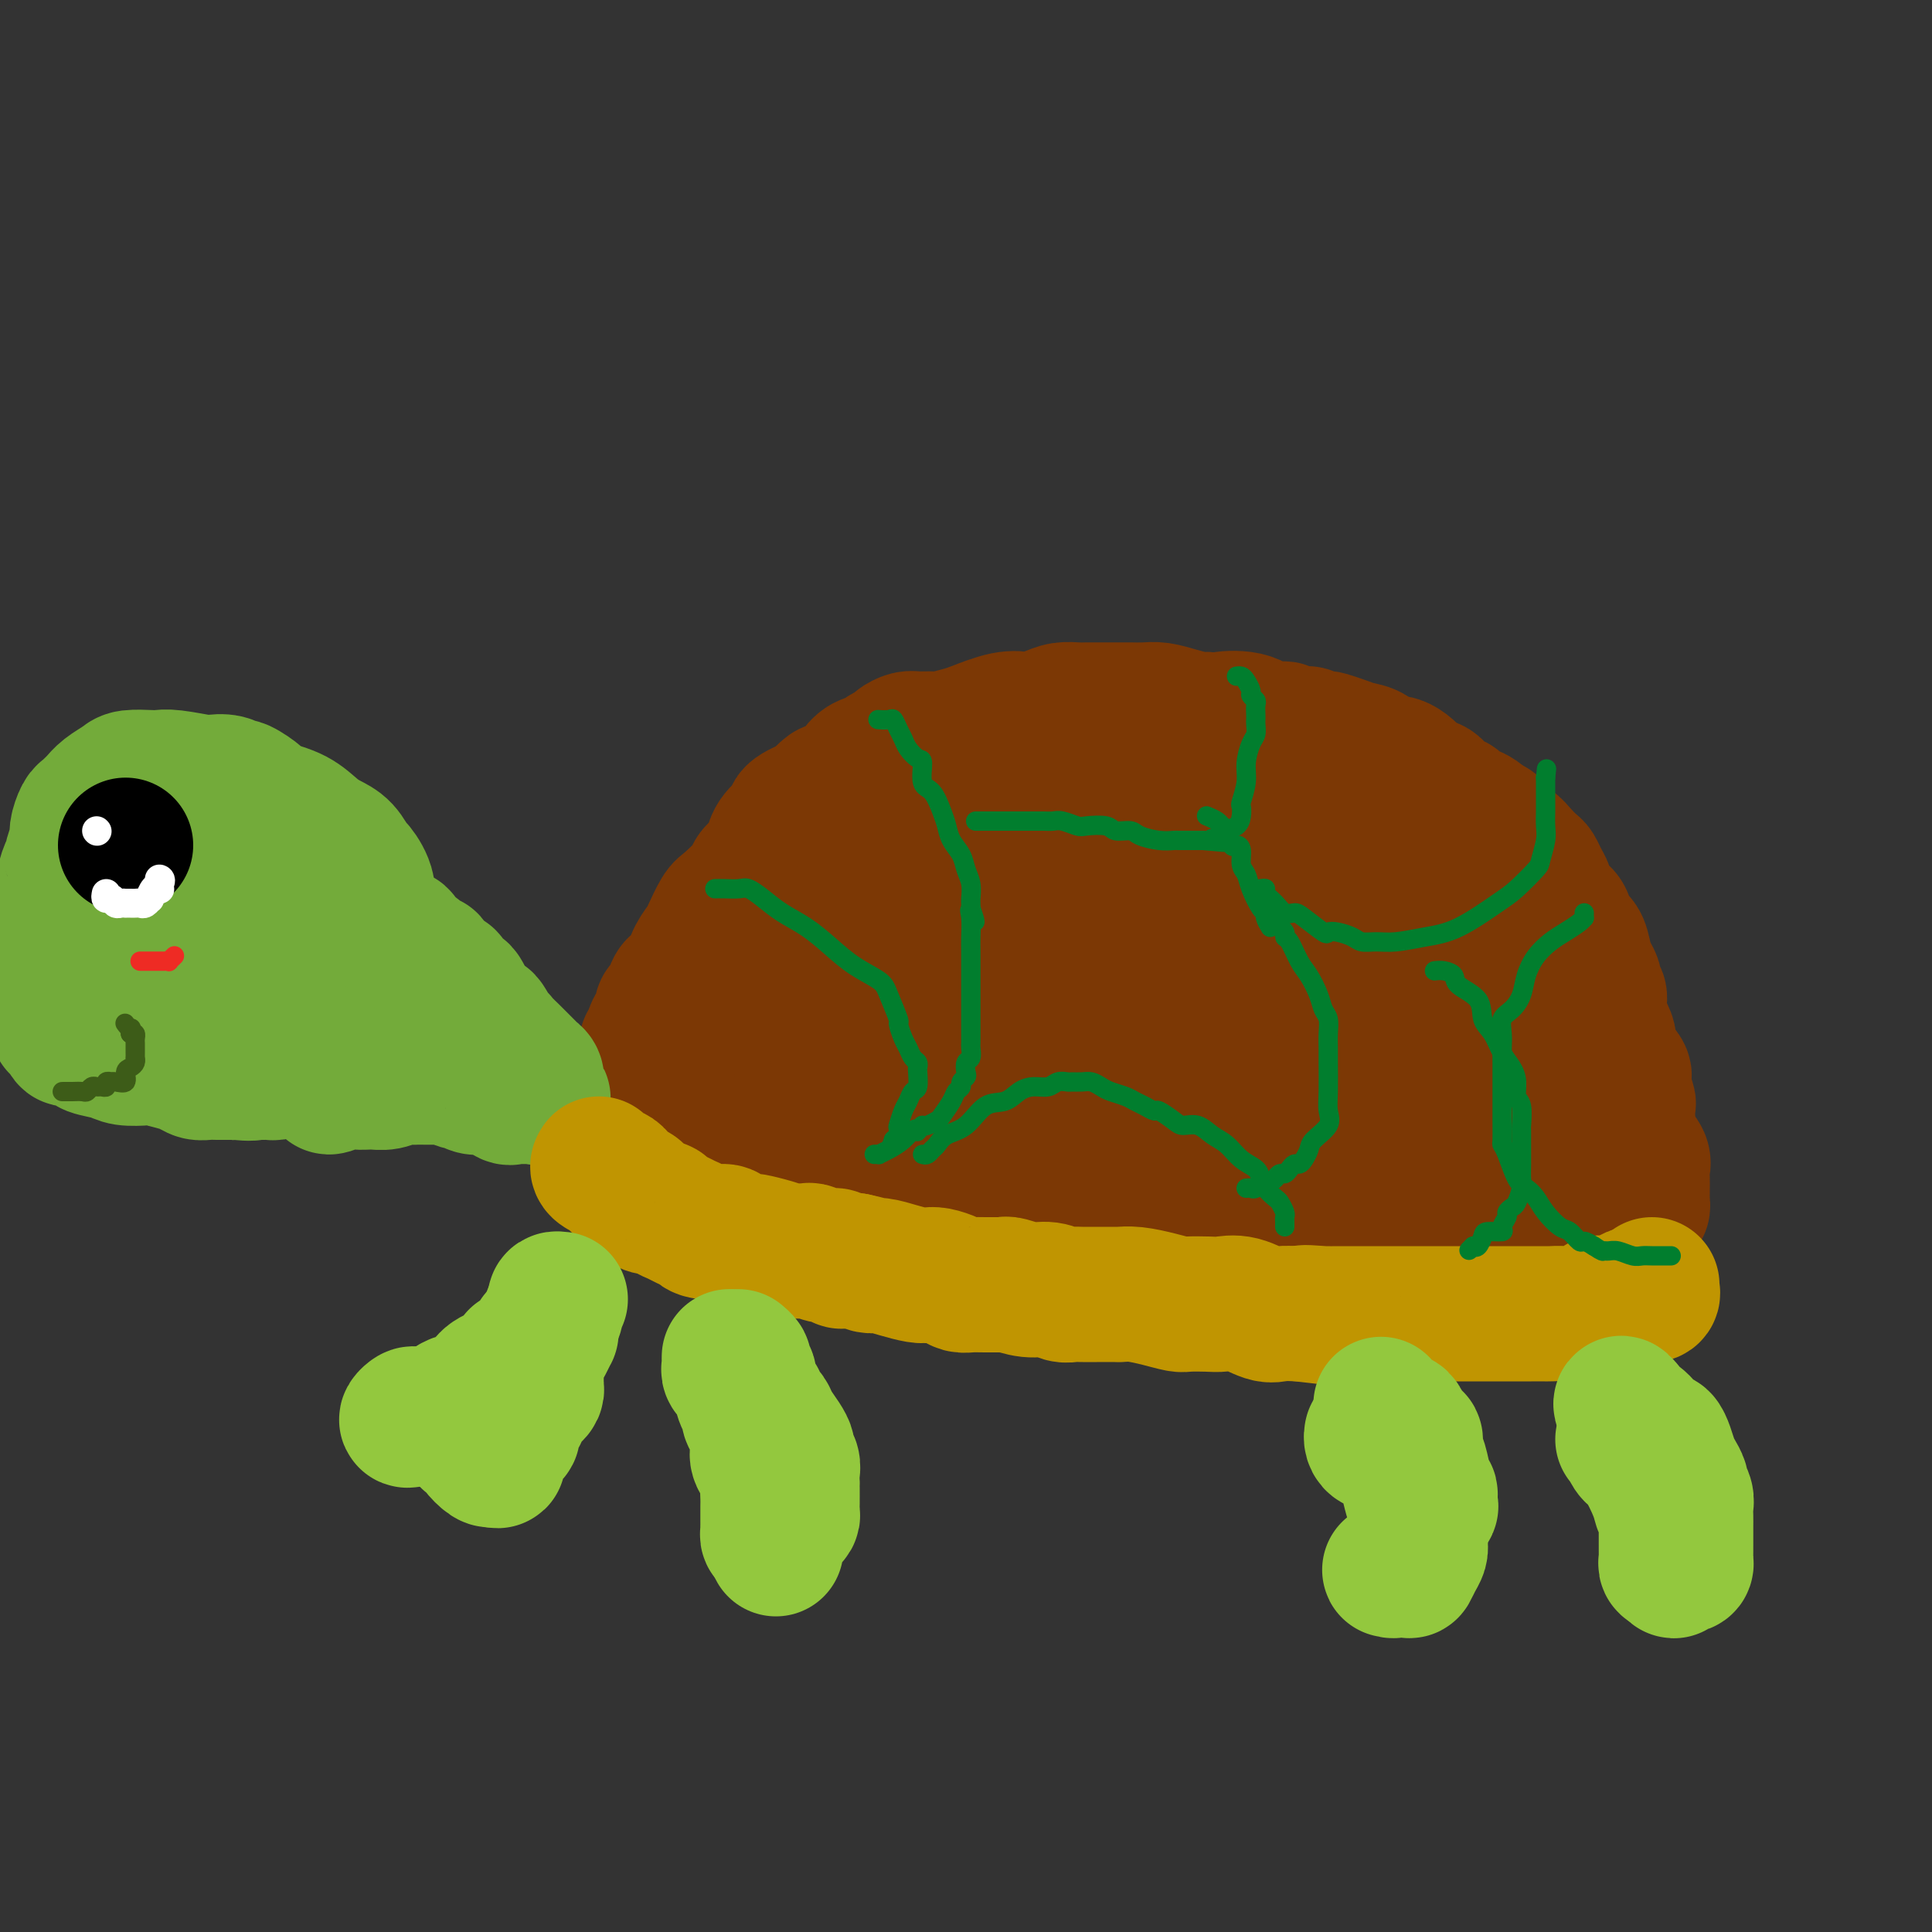 <svg viewBox='0 0 400 400' version='1.1' xmlns='http://www.w3.org/2000/svg' xmlns:xlink='http://www.w3.org/1999/xlink'><rect x="0" y="0" width="400" height="400" fill="#333333" stroke="none"/><g fill='none' stroke='#7C3805' stroke-width='28' stroke-linecap='round' stroke-linejoin='round'><path d='M134,217c-0.119,-0.325 -0.238,-0.649 0,-1c0.238,-0.351 0.834,-0.728 1,-1c0.166,-0.272 -0.096,-0.439 0,-1c0.096,-0.561 0.551,-1.515 1,-2c0.449,-0.485 0.893,-0.501 1,-1c0.107,-0.499 -0.122,-1.481 0,-2c0.122,-0.519 0.596,-0.575 1,-1c0.404,-0.425 0.737,-1.219 1,-2c0.263,-0.781 0.456,-1.551 1,-2c0.544,-0.449 1.440,-0.579 2,-1c0.560,-0.421 0.783,-1.132 1,-2c0.217,-0.868 0.426,-1.893 1,-3c0.574,-1.107 1.513,-2.296 2,-3c0.487,-0.704 0.521,-0.923 1,-2c0.479,-1.077 1.402,-3.013 2,-4c0.598,-0.987 0.872,-1.027 2,-2c1.128,-0.973 3.110,-2.879 4,-4c0.890,-1.121 0.686,-1.456 1,-2c0.314,-0.544 1.145,-1.298 2,-2c0.855,-0.702 1.734,-1.354 2,-2c0.266,-0.646 -0.083,-1.286 0,-2c0.083,-0.714 0.596,-1.501 1,-2c0.404,-0.499 0.699,-0.711 1,-1c0.301,-0.289 0.608,-0.655 1,-1c0.392,-0.345 0.867,-0.670 1,-1c0.133,-0.330 -0.078,-0.666 0,-1c0.078,-0.334 0.444,-0.667 1,-1c0.556,-0.333 1.302,-0.667 2,-1c0.698,-0.333 1.349,-0.667 2,-1'/><path d='M169,166c3.619,-3.914 2.665,-2.201 3,-2c0.335,0.201 1.958,-1.112 3,-2c1.042,-0.888 1.501,-1.351 2,-2c0.499,-0.649 1.036,-1.483 2,-2c0.964,-0.517 2.356,-0.717 3,-1c0.644,-0.283 0.542,-0.650 1,-1c0.458,-0.350 1.478,-0.682 2,-1c0.522,-0.318 0.546,-0.620 1,-1c0.454,-0.380 1.336,-0.837 2,-1c0.664,-0.163 1.109,-0.031 2,0c0.891,0.031 2.230,-0.038 3,0c0.770,0.038 0.973,0.182 2,0c1.027,-0.182 2.879,-0.689 4,-1c1.121,-0.311 1.511,-0.426 3,-1c1.489,-0.574 4.078,-1.608 6,-2c1.922,-0.392 3.176,-0.144 4,0c0.824,0.144 1.218,0.182 2,0c0.782,-0.182 1.951,-0.585 3,-1c1.049,-0.415 1.976,-0.843 3,-1c1.024,-0.157 2.143,-0.042 3,0c0.857,0.042 1.452,0.011 2,0c0.548,-0.011 1.048,-0.003 2,0c0.952,0.003 2.355,0.001 3,0c0.645,-0.001 0.531,-0.001 1,0c0.469,0.001 1.521,0.003 2,0c0.479,-0.003 0.387,-0.011 1,0c0.613,0.011 1.932,0.042 3,0c1.068,-0.042 1.884,-0.155 3,0c1.116,0.155 2.531,0.580 4,1c1.469,0.420 2.991,0.834 4,1c1.009,0.166 1.504,0.083 2,0'/><path d='M250,149c5.074,0.342 2.760,0.197 3,0c0.240,-0.197 3.035,-0.446 5,0c1.965,0.446 3.100,1.587 4,2c0.900,0.413 1.564,0.096 2,0c0.436,-0.096 0.644,0.027 1,0c0.356,-0.027 0.859,-0.204 1,0c0.141,0.204 -0.080,0.791 0,1c0.080,0.209 0.459,0.042 1,0c0.541,-0.042 1.242,0.040 2,0c0.758,-0.040 1.571,-0.204 2,0c0.429,0.204 0.474,0.776 1,1c0.526,0.224 1.534,0.100 2,0c0.466,-0.100 0.389,-0.177 1,0c0.611,0.177 1.909,0.608 3,1c1.091,0.392 1.976,0.746 3,1c1.024,0.254 2.185,0.407 3,1c0.815,0.593 1.282,1.625 2,2c0.718,0.375 1.688,0.093 2,0c0.312,-0.093 -0.035,0.003 0,0c0.035,-0.003 0.451,-0.104 1,0c0.549,0.104 1.230,0.413 2,1c0.770,0.587 1.629,1.453 2,2c0.371,0.547 0.256,0.777 1,1c0.744,0.223 2.349,0.441 3,1c0.651,0.559 0.349,1.459 1,2c0.651,0.541 2.254,0.722 3,1c0.746,0.278 0.634,0.652 1,1c0.366,0.348 1.212,0.671 2,1c0.788,0.329 1.520,0.666 2,1c0.480,0.334 0.709,0.667 1,1c0.291,0.333 0.646,0.667 1,1'/><path d='M308,171c3.891,2.267 1.619,0.434 1,0c-0.619,-0.434 0.414,0.530 1,1c0.586,0.470 0.724,0.444 1,1c0.276,0.556 0.690,1.692 1,2c0.310,0.308 0.517,-0.213 1,0c0.483,0.213 1.244,1.161 2,2c0.756,0.839 1.507,1.571 2,2c0.493,0.429 0.726,0.556 1,1c0.274,0.444 0.588,1.206 1,2c0.412,0.794 0.921,1.620 1,2c0.079,0.380 -0.273,0.313 0,1c0.273,0.687 1.172,2.126 2,3c0.828,0.874 1.583,1.182 2,2c0.417,0.818 0.494,2.145 1,3c0.506,0.855 1.442,1.237 2,2c0.558,0.763 0.738,1.906 1,3c0.262,1.094 0.605,2.140 1,3c0.395,0.860 0.841,1.535 1,2c0.159,0.465 0.029,0.718 0,1c-0.029,0.282 0.043,0.591 0,1c-0.043,0.409 -0.199,0.918 0,1c0.199,0.082 0.754,-0.261 1,0c0.246,0.261 0.183,1.128 0,2c-0.183,0.872 -0.484,1.750 0,3c0.484,1.250 1.755,2.872 2,4c0.245,1.128 -0.537,1.763 0,3c0.537,1.237 2.393,3.074 3,4c0.607,0.926 -0.033,0.939 0,2c0.033,1.061 0.740,3.170 1,4c0.260,0.830 0.074,0.380 0,1c-0.074,0.620 -0.037,2.310 0,4'/><path d='M337,233c1.519,6.252 0.316,2.882 0,2c-0.316,-0.882 0.255,0.723 1,2c0.745,1.277 1.664,2.226 2,3c0.336,0.774 0.090,1.373 0,2c-0.090,0.627 -0.024,1.281 0,2c0.024,0.719 0.007,1.502 0,2c-0.007,0.498 -0.005,0.710 0,1c0.005,0.290 0.013,0.659 0,1c-0.013,0.341 -0.046,0.656 0,1c0.046,0.344 0.171,0.718 0,1c-0.171,0.282 -0.638,0.472 -1,1c-0.362,0.528 -0.618,1.395 -1,2c-0.382,0.605 -0.889,0.946 -1,1c-0.111,0.054 0.173,-0.181 0,0c-0.173,0.181 -0.803,0.779 -1,1c-0.197,0.221 0.039,0.067 0,0c-0.039,-0.067 -0.352,-0.046 -1,0c-0.648,0.046 -1.629,0.117 -2,0c-0.371,-0.117 -0.130,-0.424 -1,0c-0.870,0.424 -2.852,1.578 -4,2c-1.148,0.422 -1.464,0.113 -2,0c-0.536,-0.113 -1.294,-0.030 -2,0c-0.706,0.030 -1.360,0.008 -2,0c-0.640,-0.008 -1.264,-0.002 -2,0c-0.736,0.002 -1.583,0.001 -2,0c-0.417,-0.001 -0.405,-0.000 -1,0c-0.595,0.000 -1.798,0.000 -3,0'/><path d='M314,257c-4.111,0.619 -2.388,0.166 -3,0c-0.612,-0.166 -3.557,-0.044 -5,0c-1.443,0.044 -1.382,0.009 -2,0c-0.618,-0.009 -1.914,0.008 -3,0c-1.086,-0.008 -1.960,-0.040 -3,0c-1.040,0.040 -2.244,0.151 -3,0c-0.756,-0.151 -1.062,-0.566 -2,-1c-0.938,-0.434 -2.506,-0.889 -4,-1c-1.494,-0.111 -2.913,0.120 -4,0c-1.087,-0.120 -1.842,-0.592 -3,-1c-1.158,-0.408 -2.717,-0.753 -4,-1c-1.283,-0.247 -2.288,-0.396 -4,-1c-1.712,-0.604 -4.130,-1.665 -6,-2c-1.870,-0.335 -3.193,0.054 -5,0c-1.807,-0.054 -4.100,-0.550 -6,-1c-1.900,-0.450 -3.407,-0.853 -5,-1c-1.593,-0.147 -3.272,-0.038 -5,0c-1.728,0.038 -3.505,0.006 -5,0c-1.495,-0.006 -2.708,0.013 -4,0c-1.292,-0.013 -2.665,-0.060 -4,0c-1.335,0.060 -2.634,0.226 -4,0c-1.366,-0.226 -2.798,-0.845 -4,-1c-1.202,-0.155 -2.172,0.155 -3,0c-0.828,-0.155 -1.514,-0.773 -3,-1c-1.486,-0.227 -3.771,-0.061 -5,0c-1.229,0.061 -1.401,0.017 -2,0c-0.599,-0.017 -1.625,-0.007 -3,0c-1.375,0.007 -3.101,0.012 -4,0c-0.899,-0.012 -0.973,-0.042 -2,0c-1.027,0.042 -3.008,0.155 -4,0c-0.992,-0.155 -0.996,-0.577 -1,-1'/><path d='M199,245c-9.020,-0.466 -5.070,-0.132 -4,0c1.070,0.132 -0.740,0.061 -2,0c-1.260,-0.061 -1.969,-0.111 -3,0c-1.031,0.111 -2.383,0.384 -4,0c-1.617,-0.384 -3.497,-1.424 -5,-2c-1.503,-0.576 -2.629,-0.690 -4,-1c-1.371,-0.310 -2.989,-0.818 -4,-1c-1.011,-0.182 -1.416,-0.037 -2,0c-0.584,0.037 -1.348,-0.033 -2,0c-0.652,0.033 -1.190,0.167 -2,0c-0.810,-0.167 -1.890,-0.637 -3,-1c-1.110,-0.363 -2.250,-0.619 -3,-1c-0.750,-0.381 -1.109,-0.887 -2,-1c-0.891,-0.113 -2.315,0.166 -3,0c-0.685,-0.166 -0.632,-0.776 -1,-1c-0.368,-0.224 -1.158,-0.060 -2,0c-0.842,0.060 -1.735,0.016 -2,0c-0.265,-0.016 0.097,-0.004 0,0c-0.097,0.004 -0.652,0.001 -1,0c-0.348,-0.001 -0.489,0.001 -1,0c-0.511,-0.001 -1.394,-0.004 -2,0c-0.606,0.004 -0.936,0.015 -1,0c-0.064,-0.015 0.138,-0.055 0,0c-0.138,0.055 -0.614,0.205 -1,0c-0.386,-0.205 -0.681,-0.766 -1,-1c-0.319,-0.234 -0.663,-0.140 -1,0c-0.337,0.140 -0.668,0.326 -1,0c-0.332,-0.326 -0.666,-1.163 -1,-2'/><path d='M141,234c-9.215,-2.122 -3.253,-1.926 -1,-2c2.253,-0.074 0.797,-0.417 0,-1c-0.797,-0.583 -0.936,-1.404 -1,-2c-0.064,-0.596 -0.053,-0.966 0,-1c0.053,-0.034 0.149,0.268 0,0c-0.149,-0.268 -0.541,-1.106 0,-2c0.541,-0.894 2.016,-1.846 3,-3c0.984,-1.154 1.478,-2.512 2,-4c0.522,-1.488 1.074,-3.108 2,-4c0.926,-0.892 2.227,-1.056 3,-2c0.773,-0.944 1.017,-2.668 2,-4c0.983,-1.332 2.704,-2.272 4,-3c1.296,-0.728 2.169,-1.242 3,-2c0.831,-0.758 1.622,-1.758 3,-3c1.378,-1.242 3.343,-2.725 5,-4c1.657,-1.275 3.005,-2.343 4,-3c0.995,-0.657 1.636,-0.902 3,-2c1.364,-1.098 3.449,-3.050 5,-4c1.551,-0.950 2.566,-0.899 3,-1c0.434,-0.101 0.287,-0.356 1,-1c0.713,-0.644 2.287,-1.678 3,-2c0.713,-0.322 0.564,0.067 1,0c0.436,-0.067 1.456,-0.591 2,-1c0.544,-0.409 0.612,-0.705 1,-1c0.388,-0.295 1.096,-0.590 2,-1c0.904,-0.410 2.005,-0.935 3,-1c0.995,-0.065 1.883,0.329 3,0c1.117,-0.329 2.462,-1.380 4,-2c1.538,-0.620 3.269,-0.810 5,-1'/><path d='M206,177c5.748,-2.163 6.119,-2.072 7,-2c0.881,0.072 2.272,0.124 4,0c1.728,-0.124 3.792,-0.426 6,-1c2.208,-0.574 4.561,-1.422 6,-2c1.439,-0.578 1.964,-0.887 3,-1c1.036,-0.113 2.585,-0.030 4,0c1.415,0.030 2.698,0.008 4,0c1.302,-0.008 2.625,-0.002 4,0c1.375,0.002 2.803,-0.000 4,0c1.197,0.000 2.163,0.003 3,0c0.837,-0.003 1.545,-0.012 3,0c1.455,0.012 3.657,0.045 5,0c1.343,-0.045 1.828,-0.169 3,0c1.172,0.169 3.032,0.629 4,1c0.968,0.371 1.044,0.653 2,1c0.956,0.347 2.790,0.760 4,1c1.210,0.240 1.794,0.306 3,1c1.206,0.694 3.032,2.017 4,3c0.968,0.983 1.077,1.628 2,2c0.923,0.372 2.660,0.473 4,1c1.340,0.527 2.283,1.481 3,2c0.717,0.519 1.207,0.603 2,1c0.793,0.397 1.889,1.106 3,2c1.111,0.894 2.238,1.971 3,3c0.762,1.029 1.159,2.008 2,3c0.841,0.992 2.127,1.997 3,3c0.873,1.003 1.333,2.004 2,3c0.667,0.996 1.540,1.989 2,3c0.460,1.011 0.509,2.041 1,3c0.491,0.959 1.426,1.845 2,3c0.574,1.155 0.787,2.577 1,4'/><path d='M309,211c2.898,4.617 2.143,3.661 2,4c-0.143,0.339 0.326,1.974 1,3c0.674,1.026 1.553,1.442 2,2c0.447,0.558 0.462,1.259 1,2c0.538,0.741 1.598,1.523 2,2c0.402,0.477 0.146,0.648 0,1c-0.146,0.352 -0.183,0.886 0,2c0.183,1.114 0.585,2.809 1,4c0.415,1.191 0.843,1.879 1,2c0.157,0.121 0.041,-0.324 0,0c-0.041,0.324 -0.009,1.418 0,2c0.009,0.582 -0.007,0.653 0,1c0.007,0.347 0.035,0.972 0,1c-0.035,0.028 -0.133,-0.540 -1,0c-0.867,0.540 -2.504,2.187 -4,3c-1.496,0.813 -2.850,0.792 -4,1c-1.150,0.208 -2.095,0.644 -3,1c-0.905,0.356 -1.771,0.631 -3,1c-1.229,0.369 -2.820,0.831 -4,1c-1.180,0.169 -1.949,0.046 -3,0c-1.051,-0.046 -2.385,-0.014 -4,0c-1.615,0.014 -3.513,0.010 -5,0c-1.487,-0.010 -2.565,-0.026 -4,0c-1.435,0.026 -3.228,0.092 -5,0c-1.772,-0.092 -3.523,-0.344 -5,-1c-1.477,-0.656 -2.681,-1.716 -5,-2c-2.319,-0.284 -5.754,0.208 -8,0c-2.246,-0.208 -3.303,-1.118 -5,-2c-1.697,-0.882 -4.034,-1.738 -6,-2c-1.966,-0.262 -3.562,0.068 -6,0c-2.438,-0.068 -5.719,-0.534 -9,-1'/><path d='M235,236c-7.985,-1.338 -5.948,-0.684 -7,-1c-1.052,-0.316 -5.194,-1.601 -8,-2c-2.806,-0.399 -4.277,0.089 -6,0c-1.723,-0.089 -3.699,-0.756 -5,-1c-1.301,-0.244 -1.925,-0.064 -3,0c-1.075,0.064 -2.599,0.013 -5,0c-2.401,-0.013 -5.679,0.011 -8,0c-2.321,-0.011 -3.686,-0.059 -5,0c-1.314,0.059 -2.575,0.223 -4,0c-1.425,-0.223 -3.012,-0.834 -4,-1c-0.988,-0.166 -1.378,0.114 -2,0c-0.622,-0.114 -1.478,-0.621 -2,-1c-0.522,-0.379 -0.711,-0.631 -1,-1c-0.289,-0.369 -0.679,-0.856 -1,-1c-0.321,-0.144 -0.573,0.056 -1,0c-0.427,-0.056 -1.028,-0.369 -2,-1c-0.972,-0.631 -2.313,-1.581 -3,-2c-0.687,-0.419 -0.719,-0.307 -1,-1c-0.281,-0.693 -0.809,-2.190 -1,-3c-0.191,-0.810 -0.045,-0.933 0,-1c0.045,-0.067 -0.013,-0.079 0,-1c0.013,-0.921 0.096,-2.752 1,-4c0.904,-1.248 2.628,-1.912 4,-3c1.372,-1.088 2.390,-2.600 4,-4c1.610,-1.400 3.812,-2.690 6,-4c2.188,-1.310 4.363,-2.641 7,-4c2.637,-1.359 5.738,-2.746 8,-4c2.262,-1.254 3.686,-2.376 5,-3c1.314,-0.624 2.518,-0.750 4,-1c1.482,-0.250 3.241,-0.625 5,-1'/><path d='M210,191c6.460,-2.857 5.111,-1.498 6,-1c0.889,0.498 4.016,0.137 6,0c1.984,-0.137 2.825,-0.048 5,0c2.175,0.048 5.684,0.057 8,0c2.316,-0.057 3.440,-0.178 5,0c1.560,0.178 3.555,0.657 5,1c1.445,0.343 2.338,0.549 4,1c1.662,0.451 4.091,1.145 6,2c1.909,0.855 3.298,1.870 5,3c1.702,1.130 3.719,2.376 6,3c2.281,0.624 4.827,0.628 8,2c3.173,1.372 6.973,4.113 10,6c3.027,1.887 5.280,2.920 7,4c1.720,1.080 2.906,2.208 4,3c1.094,0.792 2.096,1.248 3,2c0.904,0.752 1.710,1.801 2,2c0.290,0.199 0.065,-0.451 0,0c-0.065,0.451 0.029,2.002 0,3c-0.029,0.998 -0.180,1.444 -1,2c-0.820,0.556 -2.308,1.221 -4,2c-1.692,0.779 -3.587,1.671 -5,2c-1.413,0.329 -2.342,0.096 -5,0c-2.658,-0.096 -7.044,-0.056 -11,0c-3.956,0.056 -7.482,0.128 -10,0c-2.518,-0.128 -4.027,-0.454 -6,-1c-1.973,-0.546 -4.408,-1.311 -7,-2c-2.592,-0.689 -5.341,-1.304 -8,-2c-2.659,-0.696 -5.228,-1.475 -8,-2c-2.772,-0.525 -5.746,-0.795 -9,-1c-3.254,-0.205 -6.787,-0.344 -10,-1c-3.213,-0.656 -6.107,-1.828 -9,-3'/><path d='M207,216c-9.847,-2.083 -5.964,-1.290 -6,-1c-0.036,0.290 -3.991,0.078 -6,0c-2.009,-0.078 -2.072,-0.021 -4,0c-1.928,0.021 -5.721,0.005 -8,0c-2.279,-0.005 -3.043,0.002 -4,0c-0.957,-0.002 -2.106,-0.011 -3,0c-0.894,0.011 -1.533,0.042 -2,0c-0.467,-0.042 -0.762,-0.157 -1,0c-0.238,0.157 -0.421,0.587 0,1c0.421,0.413 1.444,0.808 2,1c0.556,0.192 0.644,0.179 2,0c1.356,-0.179 3.980,-0.526 7,-1c3.020,-0.474 6.435,-1.076 10,-2c3.565,-0.924 7.279,-2.171 12,-3c4.721,-0.829 10.450,-1.241 15,-2c4.550,-0.759 7.922,-1.865 11,-3c3.078,-1.135 5.863,-2.298 8,-3c2.137,-0.702 3.625,-0.943 5,-1c1.375,-0.057 2.635,0.069 4,0c1.365,-0.069 2.835,-0.333 5,0c2.165,0.333 5.026,1.263 7,2c1.974,0.737 3.060,1.282 6,3c2.940,1.718 7.732,4.610 10,6c2.268,1.390 2.010,1.280 3,2c0.990,0.720 3.228,2.271 4,3c0.772,0.729 0.078,0.637 0,1c-0.078,0.363 0.461,1.182 1,2'/><path d='M285,221c1.452,1.403 1.083,0.912 1,1c-0.083,0.088 0.119,0.756 0,1c-0.119,0.244 -0.561,0.065 -1,0c-0.439,-0.065 -0.875,-0.018 -1,0c-0.125,0.018 0.063,0.005 0,0c-0.063,-0.005 -0.376,-0.001 -1,0c-0.624,0.001 -1.559,0.000 -2,0c-0.441,-0.000 -0.390,-0.000 -1,0c-0.610,0.000 -1.882,-0.000 -3,0c-1.118,0.000 -2.081,0.001 -3,0c-0.919,-0.001 -1.793,-0.004 -3,0c-1.207,0.004 -2.747,0.016 -4,0c-1.253,-0.016 -2.219,-0.060 -3,0c-0.781,0.060 -1.378,0.224 -2,0c-0.622,-0.224 -1.268,-0.834 -2,-1c-0.732,-0.166 -1.548,0.114 -2,0c-0.452,-0.114 -0.538,-0.622 -1,-1c-0.462,-0.378 -1.299,-0.627 -2,-1c-0.701,-0.373 -1.266,-0.870 -2,-1c-0.734,-0.130 -1.638,0.106 -2,0c-0.362,-0.106 -0.181,-0.553 0,-1'/><path d='M251,218c-2.404,-1.016 -1.912,-1.056 -2,-1c-0.088,0.056 -0.754,0.207 -1,0c-0.246,-0.207 -0.070,-0.774 0,-1c0.070,-0.226 0.035,-0.113 0,0'/></g>
<g fill='none' stroke='#73AB3A' stroke-width='28' stroke-linecap='round' stroke-linejoin='round'><path d='M68,191c-0.295,-0.325 -0.590,-0.650 -1,-1c-0.410,-0.350 -0.937,-0.725 -1,-1c-0.063,-0.275 0.336,-0.450 0,-1c-0.336,-0.550 -1.407,-1.473 -2,-2c-0.593,-0.527 -0.708,-0.656 -1,-1c-0.292,-0.344 -0.760,-0.901 -1,-1c-0.240,-0.099 -0.253,0.260 -1,0c-0.747,-0.260 -2.228,-1.140 -3,-2c-0.772,-0.860 -0.834,-1.698 -1,-2c-0.166,-0.302 -0.437,-0.066 -1,0c-0.563,0.066 -1.420,-0.038 -2,0c-0.580,0.038 -0.884,0.219 -1,0c-0.116,-0.219 -0.043,-0.837 0,-1c0.043,-0.163 0.057,0.128 0,0c-0.057,-0.128 -0.186,-0.675 -1,-1c-0.814,-0.325 -2.314,-0.427 -3,-1c-0.686,-0.573 -0.559,-1.617 -1,-2c-0.441,-0.383 -1.450,-0.104 -2,0c-0.550,0.104 -0.641,0.032 -1,0c-0.359,-0.032 -0.985,-0.023 -2,0c-1.015,0.023 -2.419,0.061 -3,0c-0.581,-0.061 -0.341,-0.219 -1,0c-0.659,0.219 -2.218,0.816 -3,1c-0.782,0.184 -0.787,-0.043 -1,0c-0.213,0.043 -0.634,0.358 -1,1c-0.366,0.642 -0.676,1.612 -1,2c-0.324,0.388 -0.662,0.194 -1,0'/><path d='M32,179c-2.299,0.797 -1.046,0.790 -1,1c0.046,0.210 -1.114,0.637 -2,1c-0.886,0.363 -1.498,0.664 -2,1c-0.502,0.336 -0.894,0.709 -1,1c-0.106,0.291 0.073,0.501 0,1c-0.073,0.499 -0.397,1.286 -1,2c-0.603,0.714 -1.486,1.356 -2,2c-0.514,0.644 -0.660,1.290 -1,2c-0.340,0.710 -0.874,1.485 -1,2c-0.126,0.515 0.155,0.771 0,1c-0.155,0.229 -0.745,0.432 -1,1c-0.255,0.568 -0.173,1.501 0,2c0.173,0.499 0.439,0.563 0,1c-0.439,0.437 -1.582,1.248 -2,2c-0.418,0.752 -0.112,1.444 0,2c0.112,0.556 0.030,0.977 0,1c-0.030,0.023 -0.008,-0.350 0,0c0.008,0.350 0.001,1.425 0,2c-0.001,0.575 0.004,0.650 0,1c-0.004,0.350 -0.016,0.973 0,1c0.016,0.027 0.061,-0.544 0,0c-0.061,0.544 -0.227,2.203 0,3c0.227,0.797 0.848,0.734 1,1c0.152,0.266 -0.165,0.863 0,1c0.165,0.137 0.813,-0.185 1,0c0.187,0.185 -0.087,0.876 0,1c0.087,0.124 0.534,-0.320 1,0c0.466,0.320 0.950,1.405 1,2c0.050,0.595 -0.333,0.699 0,1c0.333,0.301 1.381,0.800 2,1c0.619,0.200 0.810,0.100 1,0'/><path d='M25,216c1.456,1.552 1.596,1.930 2,2c0.404,0.070 1.072,-0.170 2,0c0.928,0.170 2.115,0.749 3,1c0.885,0.251 1.470,0.172 2,0c0.530,-0.172 1.007,-0.438 2,0c0.993,0.438 2.501,1.578 4,2c1.499,0.422 2.988,0.124 4,0c1.012,-0.124 1.546,-0.075 2,0c0.454,0.075 0.828,0.175 2,0c1.172,-0.175 3.141,-0.623 4,-1c0.859,-0.377 0.606,-0.681 1,-1c0.394,-0.319 1.434,-0.653 2,-1c0.566,-0.347 0.658,-0.706 1,-1c0.342,-0.294 0.933,-0.525 1,-1c0.067,-0.475 -0.389,-1.196 0,-2c0.389,-0.804 1.625,-1.690 2,-2c0.375,-0.310 -0.110,-0.045 0,-1c0.110,-0.955 0.814,-3.131 1,-4c0.186,-0.869 -0.147,-0.431 0,-1c0.147,-0.569 0.772,-2.144 1,-3c0.228,-0.856 0.058,-0.994 0,-1c-0.058,-0.006 -0.005,0.118 0,0c0.005,-0.118 -0.040,-0.480 0,-1c0.040,-0.520 0.163,-1.200 0,-2c-0.163,-0.800 -0.614,-1.720 -1,-2c-0.386,-0.280 -0.708,0.079 -1,0c-0.292,-0.079 -0.553,-0.596 -1,-1c-0.447,-0.404 -1.078,-0.696 -2,-1c-0.922,-0.304 -2.133,-0.620 -3,-1c-0.867,-0.380 -1.391,-0.823 -2,-1c-0.609,-0.177 -1.305,-0.089 -2,0'/><path d='M49,193c-1.990,-0.928 -0.966,-0.249 -1,0c-0.034,0.249 -1.128,0.067 -2,0c-0.872,-0.067 -1.522,-0.018 -2,0c-0.478,0.018 -0.784,0.005 -1,0c-0.216,-0.005 -0.343,-0.002 -1,0c-0.657,0.002 -1.843,0.003 -2,0c-0.157,-0.003 0.715,-0.009 0,0c-0.715,0.009 -3.017,0.032 -4,0c-0.983,-0.032 -0.645,-0.121 -1,0c-0.355,0.121 -1.402,0.452 -2,1c-0.598,0.548 -0.749,1.312 -1,2c-0.251,0.688 -0.604,1.300 -1,2c-0.396,0.700 -0.835,1.490 -1,2c-0.165,0.510 -0.057,0.741 0,1c0.057,0.259 0.061,0.546 0,1c-0.061,0.454 -0.189,1.073 0,2c0.189,0.927 0.696,2.161 1,3c0.304,0.839 0.407,1.285 1,2c0.593,0.715 1.678,1.701 2,2c0.322,0.299 -0.117,-0.089 0,0c0.117,0.089 0.791,0.654 1,1c0.209,0.346 -0.045,0.474 0,1c0.045,0.526 0.390,1.451 1,2c0.610,0.549 1.485,0.721 2,1c0.515,0.279 0.668,0.666 1,1c0.332,0.334 0.841,0.615 1,1c0.159,0.385 -0.034,0.873 0,1c0.034,0.127 0.295,-0.107 1,0c0.705,0.107 1.852,0.553 3,1'/><path d='M44,220c1.072,0.730 -0.249,0.054 0,0c0.249,-0.054 2.069,0.515 3,1c0.931,0.485 0.974,0.888 1,1c0.026,0.112 0.036,-0.067 1,0c0.964,0.067 2.882,0.378 4,0c1.118,-0.378 1.436,-1.446 3,-2c1.564,-0.554 4.374,-0.593 6,-1c1.626,-0.407 2.069,-1.183 3,-2c0.931,-0.817 2.351,-1.675 3,-2c0.649,-0.325 0.528,-0.117 1,0c0.472,0.117 1.536,0.142 2,0c0.464,-0.142 0.328,-0.451 1,-1c0.672,-0.549 2.152,-1.338 3,-2c0.848,-0.662 1.064,-1.198 1,-2c-0.064,-0.802 -0.410,-1.871 0,-3c0.410,-1.129 1.574,-2.318 2,-3c0.426,-0.682 0.114,-0.857 0,-1c-0.114,-0.143 -0.028,-0.254 0,-1c0.028,-0.746 -0.000,-2.128 0,-3c0.000,-0.872 0.030,-1.236 0,-2c-0.030,-0.764 -0.120,-1.929 0,-3c0.120,-1.071 0.450,-2.050 0,-3c-0.450,-0.950 -1.681,-1.872 -2,-3c-0.319,-1.128 0.273,-2.462 0,-4c-0.273,-1.538 -1.413,-3.279 -2,-4c-0.587,-0.721 -0.623,-0.424 -1,-1c-0.377,-0.576 -1.096,-2.027 -2,-3c-0.904,-0.973 -1.995,-1.467 -3,-2c-1.005,-0.533 -1.924,-1.105 -3,-2c-1.076,-0.895 -2.307,-2.113 -4,-3c-1.693,-0.887 -3.846,-1.444 -6,-2'/><path d='M55,167c-3.221,-2.338 -1.774,-1.685 -2,-2c-0.226,-0.315 -2.126,-1.600 -3,-2c-0.874,-0.400 -0.723,0.085 -1,0c-0.277,-0.085 -0.981,-0.741 -2,-1c-1.019,-0.259 -2.354,-0.122 -3,0c-0.646,0.122 -0.604,0.228 -2,0c-1.396,-0.228 -4.232,-0.791 -6,-1c-1.768,-0.209 -2.469,-0.064 -3,0c-0.531,0.064 -0.891,0.048 -2,0c-1.109,-0.048 -2.965,-0.129 -4,0c-1.035,0.129 -1.247,0.469 -2,1c-0.753,0.531 -2.047,1.254 -3,2c-0.953,0.746 -1.566,1.516 -2,2c-0.434,0.484 -0.690,0.680 -1,1c-0.310,0.320 -0.676,0.762 -1,1c-0.324,0.238 -0.608,0.273 -1,1c-0.392,0.727 -0.892,2.147 -1,3c-0.108,0.853 0.178,1.140 0,2c-0.178,0.860 -0.818,2.294 -1,3c-0.182,0.706 0.096,0.683 0,1c-0.096,0.317 -0.564,0.973 -1,2c-0.436,1.027 -0.838,2.424 -1,4c-0.162,1.576 -0.082,3.330 0,4c0.082,0.670 0.165,0.255 0,1c-0.165,0.745 -0.580,2.650 -1,4c-0.420,1.350 -0.845,2.143 -1,3c-0.155,0.857 -0.039,1.777 0,3c0.039,1.223 0.000,2.751 0,4c-0.000,1.249 0.038,2.221 0,3c-0.038,0.779 -0.154,1.365 0,2c0.154,0.635 0.577,1.317 1,2'/><path d='M12,210c-0.137,4.263 0.019,1.921 0,1c-0.019,-0.921 -0.215,-0.419 0,0c0.215,0.419 0.839,0.756 1,1c0.161,0.244 -0.143,0.394 0,1c0.143,0.606 0.731,1.668 1,2c0.269,0.332 0.220,-0.065 1,0c0.780,0.065 2.391,0.592 3,1c0.609,0.408 0.216,0.697 1,1c0.784,0.303 2.744,0.620 4,1c1.256,0.380 1.807,0.823 3,1c1.193,0.177 3.030,0.090 4,0c0.970,-0.090 1.075,-0.182 2,0c0.925,0.182 2.670,0.637 4,1c1.330,0.363 2.245,0.633 3,1c0.755,0.367 1.351,0.830 2,1c0.649,0.170 1.350,0.045 2,0c0.650,-0.045 1.249,-0.012 2,0c0.751,0.012 1.654,0.003 2,0c0.346,-0.003 0.134,-0.001 1,0c0.866,0.001 2.809,0.001 4,0c1.191,-0.001 1.629,-0.003 2,0c0.371,0.003 0.673,0.011 1,0c0.327,-0.011 0.678,-0.042 1,0c0.322,0.042 0.616,0.156 1,0c0.384,-0.156 0.860,-0.580 1,-1c0.140,-0.420 -0.055,-0.834 0,-1c0.055,-0.166 0.361,-0.083 1,0c0.639,0.083 1.611,0.167 2,0c0.389,-0.167 0.194,-0.583 0,-1'/><path d='M61,219c3.024,-0.480 1.583,-0.180 1,0c-0.583,0.180 -0.310,0.241 0,0c0.310,-0.241 0.657,-0.783 1,-1c0.343,-0.217 0.683,-0.110 1,0c0.317,0.110 0.610,0.223 1,0c0.390,-0.223 0.875,-0.781 1,-1c0.125,-0.219 -0.111,-0.100 0,0c0.111,0.100 0.568,0.181 1,0c0.432,-0.181 0.838,-0.623 1,-1c0.162,-0.377 0.081,-0.688 0,-1'/><path d='M68,215c1.244,-0.863 0.855,-1.019 1,-1c0.145,0.019 0.823,0.215 1,0c0.177,-0.215 -0.146,-0.841 0,-1c0.146,-0.159 0.760,0.150 1,0c0.240,-0.150 0.107,-0.757 0,-1c-0.107,-0.243 -0.186,-0.121 0,0c0.186,0.121 0.638,0.241 1,0c0.362,-0.241 0.633,-0.842 1,-1c0.367,-0.158 0.830,0.126 1,0c0.170,-0.126 0.045,-0.663 0,-1c-0.045,-0.337 -0.012,-0.475 0,-1c0.012,-0.525 0.003,-1.436 0,-2c-0.003,-0.564 -0.002,-0.782 0,-1'/><path d='M74,206c0.868,-1.404 0.040,-0.415 0,0c-0.040,0.415 0.710,0.255 1,0c0.290,-0.255 0.119,-0.604 0,-1c-0.119,-0.396 -0.187,-0.838 0,-1c0.187,-0.162 0.629,-0.043 1,0c0.371,0.043 0.672,0.012 1,0c0.328,-0.012 0.683,-0.003 1,0c0.317,0.003 0.597,-0.000 1,0c0.403,0.000 0.930,0.003 1,0c0.070,-0.003 -0.318,-0.012 0,0c0.318,0.012 1.343,0.044 2,0c0.657,-0.044 0.946,-0.166 1,0c0.054,0.166 -0.127,0.619 0,1c0.127,0.381 0.564,0.691 1,1'/><path d='M84,206c1.667,0.000 0.833,0.000 0,0'/><path d='M84,206c-0.003,0.162 -0.012,0.568 0,1c0.012,0.432 0.045,0.890 0,1c-0.045,0.110 -0.170,-0.128 0,0c0.170,0.128 0.633,0.622 1,1c0.367,0.378 0.637,0.640 1,1c0.363,0.360 0.818,0.817 1,1c0.182,0.183 0.091,0.091 0,0'/><path d='M87,211c0.281,1.029 -0.516,1.103 -1,1c-0.484,-0.103 -0.654,-0.383 -1,0c-0.346,0.383 -0.867,1.430 -1,2c-0.133,0.570 0.120,0.665 0,1c-0.120,0.335 -0.615,0.911 -1,1c-0.385,0.089 -0.659,-0.309 -1,0c-0.341,0.309 -0.749,1.324 -1,2c-0.251,0.676 -0.346,1.012 -1,1c-0.654,-0.012 -1.868,-0.371 -3,0c-1.132,0.371 -2.182,1.472 -3,2c-0.818,0.528 -1.405,0.482 -2,1c-0.595,0.518 -1.199,1.601 -2,2c-0.801,0.399 -1.800,0.114 -2,0c-0.200,-0.114 0.400,-0.057 1,0'/><path d='M69,224c-2.475,2.010 0.337,0.535 2,0c1.663,-0.535 2.176,-0.129 3,0c0.824,0.129 1.960,-0.018 3,0c1.040,0.018 1.983,0.201 3,0c1.017,-0.201 2.106,-0.786 3,-1c0.894,-0.214 1.591,-0.057 2,0c0.409,0.057 0.531,0.016 1,0c0.469,-0.016 1.287,-0.005 2,0c0.713,0.005 1.322,0.005 2,0c0.678,-0.005 1.423,-0.017 2,0c0.577,0.017 0.984,0.061 1,0c0.016,-0.061 -0.358,-0.227 0,0c0.358,0.227 1.448,0.846 2,1c0.552,0.154 0.567,-0.157 1,0c0.433,0.157 1.285,0.782 2,1c0.715,0.218 1.292,0.030 2,0c0.708,-0.030 1.548,0.097 2,0c0.452,-0.097 0.516,-0.418 1,0c0.484,0.418 1.386,1.576 2,2c0.614,0.424 0.938,0.114 1,0c0.062,-0.114 -0.138,-0.030 0,0c0.138,0.030 0.614,0.008 1,0c0.386,-0.008 0.681,-0.002 1,0c0.319,0.002 0.663,0.001 1,0c0.337,-0.001 0.668,-0.000 1,0c0.332,0.000 0.666,0.000 1,0'/><path d='M111,227c2.785,0.668 0.746,0.337 0,0c-0.746,-0.337 -0.199,-0.682 0,-1c0.199,-0.318 0.050,-0.610 0,-1c-0.050,-0.390 -0.001,-0.877 0,-1c0.001,-0.123 -0.045,0.118 0,0c0.045,-0.118 0.182,-0.594 0,-1c-0.182,-0.406 -0.683,-0.742 -1,-1c-0.317,-0.258 -0.452,-0.437 -1,-1c-0.548,-0.563 -1.510,-1.509 -2,-2c-0.490,-0.491 -0.509,-0.526 -1,-1c-0.491,-0.474 -1.455,-1.388 -2,-2c-0.545,-0.612 -0.670,-0.924 -1,-1c-0.330,-0.076 -0.866,0.082 -1,0c-0.134,-0.082 0.133,-0.406 0,-1c-0.133,-0.594 -0.666,-1.458 -1,-2c-0.334,-0.542 -0.469,-0.761 -1,-1c-0.531,-0.239 -1.456,-0.498 -2,-1c-0.544,-0.502 -0.705,-1.248 -1,-2c-0.295,-0.752 -0.722,-1.511 -1,-2c-0.278,-0.489 -0.407,-0.707 -1,-1c-0.593,-0.293 -1.651,-0.661 -2,-1c-0.349,-0.339 0.009,-0.649 0,-1c-0.009,-0.351 -0.386,-0.742 -1,-1c-0.614,-0.258 -1.463,-0.382 -2,-1c-0.537,-0.618 -0.760,-1.728 -1,-2c-0.240,-0.272 -0.498,0.295 -1,0c-0.502,-0.295 -1.248,-1.450 -2,-2c-0.752,-0.550 -1.510,-0.494 -2,-1c-0.490,-0.506 -0.711,-1.573 -1,-2c-0.289,-0.427 -0.644,-0.213 -1,0'/><path d='M82,194c-2.456,-1.920 -2.096,-1.221 -2,-1c0.096,0.221 -0.073,-0.036 0,0c0.073,0.036 0.388,0.364 0,0c-0.388,-0.364 -1.480,-1.422 -2,-2c-0.520,-0.578 -0.468,-0.677 -1,-1c-0.532,-0.323 -1.649,-0.871 -2,-1c-0.351,-0.129 0.063,0.162 0,0c-0.063,-0.162 -0.605,-0.775 -1,-1c-0.395,-0.225 -0.645,-0.061 -1,0c-0.355,0.061 -0.816,0.017 -1,0c-0.184,-0.017 -0.092,-0.009 0,0'/></g>
<g fill='none' stroke='#C09501' stroke-width='28' stroke-linecap='round' stroke-linejoin='round'><path d='M124,241c-0.205,0.303 -0.410,0.606 0,1c0.410,0.394 1.436,0.879 2,1c0.564,0.121 0.666,-0.123 1,0c0.334,0.123 0.901,0.614 1,1c0.099,0.386 -0.269,0.668 0,1c0.269,0.332 1.175,0.715 2,1c0.825,0.285 1.568,0.472 2,1c0.432,0.528 0.553,1.398 1,2c0.447,0.602 1.222,0.935 2,1c0.778,0.065 1.560,-0.137 2,0c0.440,0.137 0.538,0.615 1,1c0.462,0.385 1.288,0.677 2,1c0.712,0.323 1.311,0.678 2,1c0.689,0.322 1.467,0.612 2,1c0.533,0.388 0.819,0.874 2,1c1.181,0.126 3.257,-0.107 4,0c0.743,0.107 0.154,0.554 1,1c0.846,0.446 3.128,0.890 4,1c0.872,0.110 0.336,-0.114 1,0c0.664,0.114 2.529,0.565 4,1c1.471,0.435 2.547,0.853 3,1c0.453,0.147 0.282,0.024 1,0c0.718,-0.024 2.325,0.050 3,0c0.675,-0.050 0.418,-0.224 1,0c0.582,0.224 2.004,0.844 3,1c0.996,0.156 1.566,-0.154 2,0c0.434,0.154 0.732,0.772 1,1c0.268,0.228 0.505,0.065 1,0c0.495,-0.065 1.247,-0.033 2,0'/><path d='M177,261c5.403,1.167 3.412,1.083 3,1c-0.412,-0.083 0.756,-0.167 2,0c1.244,0.167 2.564,0.583 4,1c1.436,0.417 2.990,0.833 4,1c1.010,0.167 1.477,0.083 2,0c0.523,-0.083 1.101,-0.166 2,0c0.899,0.166 2.118,0.580 3,1c0.882,0.420 1.427,0.845 2,1c0.573,0.155 1.173,0.040 2,0c0.827,-0.040 1.879,-0.007 3,0c1.121,0.007 2.309,-0.013 3,0c0.691,0.013 0.885,0.060 1,0c0.115,-0.060 0.152,-0.226 1,0c0.848,0.226 2.506,0.845 4,1c1.494,0.155 2.824,-0.155 4,0c1.176,0.155 2.196,0.773 3,1c0.804,0.227 1.390,0.061 2,0c0.610,-0.061 1.242,-0.017 2,0c0.758,0.017 1.640,0.007 3,0c1.360,-0.007 3.198,-0.012 4,0c0.802,0.012 0.569,0.042 1,0c0.431,-0.042 1.526,-0.155 3,0c1.474,0.155 3.328,0.578 5,1c1.672,0.422 3.163,0.843 4,1c0.837,0.157 1.022,0.050 2,0c0.978,-0.050 2.750,-0.041 4,0c1.250,0.041 1.979,0.116 3,0c1.021,-0.116 2.336,-0.423 4,0c1.664,0.423 3.679,1.575 5,2c1.321,0.425 1.949,0.121 3,0c1.051,-0.121 2.526,-0.061 4,0'/><path d='M269,272c14.520,1.702 4.821,0.456 2,0c-2.821,-0.456 1.236,-0.122 3,0c1.764,0.122 1.235,0.033 1,0c-0.235,-0.033 -0.177,-0.009 0,0c0.177,0.009 0.472,0.002 1,0c0.528,-0.002 1.288,-0.001 2,0c0.712,0.001 1.376,0.000 2,0c0.624,-0.000 1.209,-0.000 2,0c0.791,0.000 1.787,0.000 3,0c1.213,-0.000 2.643,-0.000 4,0c1.357,0.000 2.642,0.000 4,0c1.358,-0.000 2.789,-0.000 4,0c1.211,0.000 2.203,0.000 3,0c0.797,-0.000 1.401,-0.000 2,0c0.599,0.000 1.195,0.000 2,0c0.805,-0.000 1.820,-0.000 3,0c1.180,0.000 2.524,0.000 4,0c1.476,-0.000 3.083,-0.001 4,0c0.917,0.001 1.144,0.002 2,0c0.856,-0.002 2.342,-0.008 3,0c0.658,0.008 0.488,0.030 1,0c0.512,-0.030 1.707,-0.112 3,0c1.293,0.112 2.685,0.420 4,0c1.315,-0.420 2.551,-1.566 3,-2c0.449,-0.434 0.109,-0.155 1,0c0.891,0.155 3.012,0.185 4,0c0.988,-0.185 0.842,-0.586 1,-1c0.158,-0.414 0.619,-0.842 1,-1c0.381,-0.158 0.680,-0.045 1,0c0.320,0.045 0.660,0.023 1,0'/><path d='M340,268c2.022,-0.631 1.078,-0.208 1,0c-0.078,0.208 0.711,0.200 1,0c0.289,-0.200 0.078,-0.592 0,-1c-0.078,-0.408 -0.022,-0.831 0,-1c0.022,-0.169 0.011,-0.085 0,0'/></g>
<g fill='none' stroke='#93C83E' stroke-width='28' stroke-linecap='round' stroke-linejoin='round'><path d='M116,269c-0.416,-0.054 -0.831,-0.109 -1,0c-0.169,0.109 -0.091,0.380 0,1c0.091,0.620 0.195,1.588 0,2c-0.195,0.412 -0.691,0.266 -1,1c-0.309,0.734 -0.433,2.346 -1,3c-0.567,0.654 -1.577,0.349 -2,1c-0.423,0.651 -0.259,2.257 -1,3c-0.741,0.743 -2.388,0.622 -3,1c-0.612,0.378 -0.191,1.254 -1,2c-0.809,0.746 -2.849,1.362 -4,2c-1.151,0.638 -1.411,1.298 -2,2c-0.589,0.702 -1.505,1.445 -2,2c-0.495,0.555 -0.569,0.923 -1,1c-0.431,0.077 -1.219,-0.137 -2,0c-0.781,0.137 -1.553,0.625 -2,1c-0.447,0.375 -0.567,0.636 -1,1c-0.433,0.364 -1.178,0.829 -2,1c-0.822,0.171 -1.721,0.046 -2,0c-0.279,-0.046 0.063,-0.013 0,0c-0.063,0.013 -0.532,0.007 -1,0'/><path d='M87,293c-4.060,2.011 -2.710,0.538 -2,0c0.710,-0.538 0.780,-0.140 1,0c0.220,0.140 0.592,0.023 1,0c0.408,-0.023 0.854,0.049 1,0c0.146,-0.049 -0.007,-0.220 0,0c0.007,0.220 0.172,0.832 1,1c0.828,0.168 2.317,-0.109 3,0c0.683,0.109 0.561,0.604 1,1c0.439,0.396 1.441,0.694 2,1c0.559,0.306 0.676,0.621 1,1c0.324,0.379 0.856,0.821 1,1c0.144,0.179 -0.098,0.094 0,0c0.098,-0.094 0.537,-0.196 1,0c0.463,0.196 0.949,0.692 1,1c0.051,0.308 -0.332,0.429 0,1c0.332,0.571 1.381,1.592 2,2c0.619,0.408 0.810,0.204 1,0'/><path d='M102,302c2.267,1.141 0.435,-0.505 0,-1c-0.435,-0.495 0.527,0.163 1,0c0.473,-0.163 0.455,-1.146 1,-2c0.545,-0.854 1.652,-1.581 2,-2c0.348,-0.419 -0.062,-0.532 0,-1c0.062,-0.468 0.595,-1.291 1,-2c0.405,-0.709 0.683,-1.303 1,-2c0.317,-0.697 0.673,-1.496 1,-2c0.327,-0.504 0.623,-0.712 1,-1c0.377,-0.288 0.833,-0.655 1,-1c0.167,-0.345 0.044,-0.668 0,-1c-0.044,-0.332 -0.009,-0.673 0,-1c0.009,-0.327 -0.009,-0.639 0,-1c0.009,-0.361 0.045,-0.770 0,-1c-0.045,-0.230 -0.170,-0.282 0,-1c0.170,-0.718 0.634,-2.103 1,-3c0.366,-0.897 0.634,-1.304 1,-2c0.366,-0.696 0.830,-1.679 1,-2c0.170,-0.321 0.046,0.019 0,0c-0.046,-0.019 -0.012,-0.397 0,-1c0.012,-0.603 0.003,-1.430 0,-2c-0.003,-0.570 -0.001,-0.884 0,-1c0.001,-0.116 0.000,-0.033 0,0c-0.000,0.033 -0.000,0.017 0,0'/><path d='M151,281c0.002,-0.089 0.005,-0.177 0,0c-0.005,0.177 -0.016,0.621 0,1c0.016,0.379 0.060,0.695 0,1c-0.060,0.305 -0.224,0.600 0,1c0.224,0.400 0.834,0.904 1,1c0.166,0.096 -0.114,-0.217 0,0c0.114,0.217 0.622,0.963 1,2c0.378,1.037 0.627,2.365 1,3c0.373,0.635 0.870,0.576 1,1c0.130,0.424 -0.108,1.332 0,2c0.108,0.668 0.563,1.098 1,2c0.437,0.902 0.857,2.276 1,3c0.143,0.724 0.010,0.798 0,1c-0.010,0.202 0.102,0.533 0,1c-0.102,0.467 -0.420,1.069 0,2c0.420,0.931 1.577,2.190 2,3c0.423,0.810 0.113,1.172 0,2c-0.113,0.828 -0.030,2.121 0,3c0.030,0.879 0.008,1.345 0,2c-0.008,0.655 -0.002,1.499 0,2c0.002,0.501 -0.000,0.660 0,1c0.000,0.340 0.003,0.862 0,1c-0.003,0.138 -0.011,-0.107 0,0c0.011,0.107 0.041,0.567 0,1c-0.041,0.433 -0.155,0.838 0,1c0.155,0.162 0.577,0.081 1,0'/><path d='M160,318c1.345,5.561 0.206,0.965 0,-1c-0.206,-1.965 0.519,-1.299 1,-1c0.481,0.299 0.717,0.231 1,0c0.283,-0.231 0.612,-0.625 1,-1c0.388,-0.375 0.836,-0.730 1,-1c0.164,-0.270 0.044,-0.453 0,-1c-0.044,-0.547 -0.012,-1.457 0,-2c0.012,-0.543 0.003,-0.718 0,-1c-0.003,-0.282 -0.001,-0.670 0,-1c0.001,-0.330 0.001,-0.602 0,-1c-0.001,-0.398 -0.004,-0.923 0,-1c0.004,-0.077 0.016,0.292 0,0c-0.016,-0.292 -0.059,-1.246 0,-2c0.059,-0.754 0.219,-1.308 0,-2c-0.219,-0.692 -0.818,-1.523 -1,-2c-0.182,-0.477 0.054,-0.599 0,-1c-0.054,-0.401 -0.397,-1.082 -1,-2c-0.603,-0.918 -1.467,-2.074 -2,-3c-0.533,-0.926 -0.734,-1.621 -1,-2c-0.266,-0.379 -0.597,-0.443 -1,-1c-0.403,-0.557 -0.877,-1.608 -1,-2c-0.123,-0.392 0.107,-0.126 0,0c-0.107,0.126 -0.549,0.112 -1,-1c-0.451,-1.112 -0.909,-3.321 -1,-4c-0.091,-0.679 0.186,0.172 0,0c-0.186,-0.172 -0.834,-1.366 -1,-2c-0.166,-0.634 0.151,-0.706 0,-1c-0.151,-0.294 -0.772,-0.810 -1,-1c-0.228,-0.190 -0.065,-0.054 0,0c0.065,0.054 0.033,0.027 0,0'/><path d='M284,297c0.017,-0.081 0.033,-0.162 0,0c-0.033,0.162 -0.116,0.567 0,1c0.116,0.433 0.430,0.893 1,1c0.570,0.107 1.395,-0.139 2,0c0.605,0.139 0.988,0.662 1,1c0.012,0.338 -0.348,0.489 0,1c0.348,0.511 1.403,1.382 2,2c0.597,0.618 0.734,0.983 1,2c0.266,1.017 0.660,2.687 1,4c0.340,1.313 0.627,2.271 1,3c0.373,0.729 0.833,1.231 1,2c0.167,0.769 0.042,1.805 0,2c-0.042,0.195 -0.001,-0.452 0,0c0.001,0.452 -0.039,2.002 0,3c0.039,0.998 0.157,1.444 0,2c-0.157,0.556 -0.588,1.221 -1,2c-0.412,0.779 -0.805,1.672 -1,2c-0.195,0.328 -0.194,0.089 -1,0c-0.806,-0.089 -2.420,-0.030 -3,0c-0.580,0.030 -0.125,0.030 0,0c0.125,-0.030 -0.080,-0.091 0,0c0.080,0.091 0.445,0.332 1,0c0.555,-0.332 1.302,-1.238 2,-2c0.698,-0.762 1.349,-1.381 2,-2'/><path d='M293,321c1.002,-0.966 1.008,-1.381 1,-2c-0.008,-0.619 -0.030,-1.442 0,-2c0.030,-0.558 0.113,-0.850 0,-1c-0.113,-0.150 -0.422,-0.158 0,-1c0.422,-0.842 1.574,-2.517 2,-3c0.426,-0.483 0.126,0.226 0,0c-0.126,-0.226 -0.076,-1.386 0,-2c0.076,-0.614 0.179,-0.680 0,-1c-0.179,-0.320 -0.639,-0.893 -1,-2c-0.361,-1.107 -0.621,-2.747 -1,-4c-0.379,-1.253 -0.875,-2.119 -1,-3c-0.125,-0.881 0.121,-1.777 0,-2c-0.121,-0.223 -0.611,0.229 -1,0c-0.389,-0.229 -0.678,-1.137 -1,-2c-0.322,-0.863 -0.678,-1.679 -1,-2c-0.322,-0.321 -0.612,-0.146 -1,0c-0.388,0.146 -0.875,0.263 -1,0c-0.125,-0.263 0.111,-0.906 0,-1c-0.111,-0.094 -0.568,0.359 -1,0c-0.432,-0.359 -0.838,-1.531 -1,-2c-0.162,-0.469 -0.081,-0.234 0,0'/><path d='M336,298c0.443,-0.057 0.886,-0.115 1,0c0.114,0.115 -0.100,0.402 0,1c0.100,0.598 0.514,1.505 1,2c0.486,0.495 1.044,0.577 2,2c0.956,1.423 2.309,4.188 3,6c0.691,1.812 0.721,2.669 1,3c0.279,0.331 0.807,0.134 1,0c0.193,-0.134 0.052,-0.204 0,0c-0.052,0.204 -0.014,0.683 0,1c0.014,0.317 0.004,0.471 0,1c-0.004,0.529 -0.001,1.432 0,2c0.001,0.568 0.000,0.800 0,1c-0.000,0.200 0.000,0.368 0,1c-0.000,0.632 -0.001,1.728 0,2c0.001,0.272 0.004,-0.281 0,0c-0.004,0.281 -0.015,1.396 0,2c0.015,0.604 0.056,0.698 0,1c-0.056,0.302 -0.207,0.812 0,1c0.207,0.188 0.774,0.054 1,0c0.226,-0.054 0.113,-0.027 0,0'/><path d='M346,324c0.646,2.324 0.762,0.634 1,0c0.238,-0.634 0.600,-0.211 1,0c0.400,0.211 0.839,0.210 1,0c0.161,-0.210 0.043,-0.629 0,-1c-0.043,-0.371 -0.012,-0.694 0,-1c0.012,-0.306 0.003,-0.596 0,-1c-0.003,-0.404 -0.001,-0.923 0,-1c0.001,-0.077 -0.000,0.289 0,0c0.000,-0.289 0.001,-1.232 0,-2c-0.001,-0.768 -0.004,-1.362 0,-2c0.004,-0.638 0.016,-1.322 0,-2c-0.016,-0.678 -0.060,-1.351 0,-2c0.060,-0.649 0.223,-1.275 0,-2c-0.223,-0.725 -0.833,-1.548 -1,-2c-0.167,-0.452 0.110,-0.531 0,-1c-0.110,-0.469 -0.607,-1.327 -1,-2c-0.393,-0.673 -0.684,-1.160 -1,-2c-0.316,-0.840 -0.659,-2.032 -1,-3c-0.341,-0.968 -0.682,-1.711 -1,-2c-0.318,-0.289 -0.612,-0.124 -1,0c-0.388,0.124 -0.868,0.206 -1,0c-0.132,-0.206 0.084,-0.699 0,-1c-0.084,-0.301 -0.467,-0.409 -1,-1c-0.533,-0.591 -1.215,-1.663 -2,-2c-0.785,-0.337 -1.673,0.063 -2,0c-0.327,-0.063 -0.093,-0.589 0,-1c0.093,-0.411 0.047,-0.705 0,-1'/><path d='M337,292c-2.089,-2.800 -1.311,-0.800 -1,0c0.311,0.800 0.156,0.400 0,0'/></g>
<g fill='none' stroke='#017E2E' stroke-width='4' stroke-linecap='round' stroke-linejoin='round'><path d='M182,149c-0.202,-0.013 -0.405,-0.026 0,0c0.405,0.026 1.417,0.089 2,0c0.583,-0.089 0.737,-0.332 1,0c0.263,0.332 0.635,1.238 1,2c0.365,0.762 0.723,1.381 1,2c0.277,0.619 0.472,1.238 1,2c0.528,0.762 1.388,1.667 2,2c0.612,0.333 0.976,0.094 1,1c0.024,0.906 -0.293,2.955 0,4c0.293,1.045 1.196,1.084 2,2c0.804,0.916 1.511,2.710 2,4c0.489,1.290 0.762,2.077 1,3c0.238,0.923 0.442,1.981 1,3c0.558,1.019 1.470,1.999 2,3c0.530,1.001 0.678,2.022 1,3c0.322,0.978 0.818,1.912 1,3c0.182,1.088 0.049,2.332 0,3c-0.049,0.668 -0.014,0.762 0,1c0.014,0.238 0.007,0.619 0,1'/><path d='M201,188c1.702,5.017 0.456,2.061 0,1c-0.456,-1.061 -0.122,-0.225 0,1c0.122,1.225 0.033,2.839 0,4c-0.033,1.161 -0.009,1.868 0,3c0.009,1.132 0.002,2.687 0,4c-0.002,1.313 -0.001,2.383 0,3c0.001,0.617 0.000,0.780 0,1c-0.000,0.220 -0.000,0.496 0,1c0.000,0.504 0.000,1.234 0,2c-0.000,0.766 -0.000,1.567 0,2c0.000,0.433 0.000,0.497 0,1c-0.000,0.503 -0.000,1.443 0,2c0.000,0.557 0.001,0.731 0,1c-0.001,0.269 -0.004,0.634 0,1c0.004,0.366 0.015,0.732 0,1c-0.015,0.268 -0.055,0.439 0,1c0.055,0.561 0.207,1.512 0,2c-0.207,0.488 -0.773,0.512 -1,1c-0.227,0.488 -0.117,1.440 0,2c0.117,0.560 0.240,0.729 0,1c-0.240,0.271 -0.842,0.643 -1,1c-0.158,0.357 0.127,0.697 0,1c-0.127,0.303 -0.668,0.568 -1,1c-0.332,0.432 -0.456,1.030 -1,2c-0.544,0.970 -1.507,2.312 -2,3c-0.493,0.688 -0.517,0.724 -1,1c-0.483,0.276 -1.424,0.793 -2,1c-0.576,0.207 -0.788,0.103 -1,0'/><path d='M191,233c-1.580,1.798 -1.030,1.295 -1,1c0.030,-0.295 -0.460,-0.380 -1,0c-0.540,0.380 -1.129,1.226 -2,2c-0.871,0.774 -2.023,1.475 -3,2c-0.977,0.525 -1.777,0.873 -2,1c-0.223,0.127 0.132,0.034 0,0c-0.132,-0.034 -0.752,-0.010 -1,0c-0.248,0.010 -0.124,0.005 0,0'/><path d='M202,170c0.334,0.000 0.669,0.000 1,0c0.331,-0.000 0.659,-0.000 1,0c0.341,0.000 0.695,0.000 1,0c0.305,-0.000 0.561,-0.000 1,0c0.439,0.000 1.063,0.000 2,0c0.937,-0.000 2.189,-0.001 3,0c0.811,0.001 1.180,0.004 2,0c0.820,-0.004 2.090,-0.015 3,0c0.910,0.015 1.459,0.055 2,0c0.541,-0.055 1.074,-0.207 2,0c0.926,0.207 2.244,0.773 3,1c0.756,0.227 0.949,0.116 2,0c1.051,-0.116 2.959,-0.238 4,0c1.041,0.238 1.214,0.834 2,1c0.786,0.166 2.185,-0.099 3,0c0.815,0.099 1.047,0.562 2,1c0.953,0.438 2.626,0.849 4,1c1.374,0.151 2.448,0.040 3,0c0.552,-0.040 0.581,-0.011 1,0c0.419,0.011 1.228,0.003 2,0c0.772,-0.003 1.506,-0.001 2,0c0.494,0.001 0.747,0.000 1,0'/><path d='M249,174c7.611,0.666 3.139,0.331 2,0c-1.139,-0.331 1.054,-0.656 2,-1c0.946,-0.344 0.645,-0.706 1,-1c0.355,-0.294 1.367,-0.522 2,-1c0.633,-0.478 0.887,-1.208 1,-2c0.113,-0.792 0.086,-1.648 0,-2c-0.086,-0.352 -0.229,-0.201 0,-1c0.229,-0.799 0.832,-2.546 1,-4c0.168,-1.454 -0.099,-2.613 0,-4c0.099,-1.387 0.562,-3.000 1,-4c0.438,-1.000 0.849,-1.385 1,-2c0.151,-0.615 0.042,-1.460 0,-2c-0.042,-0.540 -0.015,-0.775 0,-1c0.015,-0.225 0.019,-0.441 0,-1c-0.019,-0.559 -0.061,-1.463 0,-2c0.061,-0.537 0.224,-0.708 0,-1c-0.224,-0.292 -0.834,-0.705 -1,-1c-0.166,-0.295 0.113,-0.471 0,-1c-0.113,-0.529 -0.619,-1.410 -1,-2c-0.381,-0.590 -0.638,-0.890 -1,-1c-0.362,-0.110 -0.828,-0.030 -1,0c-0.172,0.030 -0.049,0.008 0,0c0.049,-0.008 0.025,-0.004 0,0'/><path d='M262,188c0.339,0.303 0.678,0.606 1,1c0.322,0.394 0.626,0.879 1,1c0.374,0.121 0.818,-0.122 1,0c0.182,0.122 0.104,0.607 0,1c-0.104,0.393 -0.232,0.693 0,1c0.232,0.307 0.824,0.622 1,1c0.176,0.378 -0.065,0.817 0,1c0.065,0.183 0.437,0.108 1,1c0.563,0.892 1.317,2.752 2,4c0.683,1.248 1.293,1.884 2,3c0.707,1.116 1.510,2.711 2,4c0.490,1.289 0.667,2.271 1,3c0.333,0.729 0.821,1.206 1,2c0.179,0.794 0.047,1.906 0,3c-0.047,1.094 -0.010,2.168 0,3c0.010,0.832 -0.008,1.420 0,3c0.008,1.580 0.041,4.152 0,6c-0.041,1.848 -0.158,2.971 0,4c0.158,1.029 0.589,1.964 0,3c-0.589,1.036 -2.199,2.172 -3,3c-0.801,0.828 -0.792,1.349 -1,2c-0.208,0.651 -0.633,1.432 -1,2c-0.367,0.568 -0.676,0.922 -1,1c-0.324,0.078 -0.664,-0.120 -1,0c-0.336,0.120 -0.667,0.558 -1,1c-0.333,0.442 -0.666,0.888 -1,1c-0.334,0.112 -0.667,-0.111 -1,0c-0.333,0.111 -0.667,0.555 -1,1'/><path d='M264,244c-2.045,1.868 -1.659,1.036 -2,1c-0.341,-0.036 -1.411,0.722 -2,1c-0.589,0.278 -0.697,0.075 -1,0c-0.303,-0.075 -0.801,-0.021 -1,0c-0.199,0.021 -0.100,0.011 0,0'/><path d='M263,192c-0.438,-0.736 -0.877,-1.471 -1,-2c-0.123,-0.529 0.068,-0.850 0,-1c-0.068,-0.150 -0.396,-0.127 -1,-1c-0.604,-0.873 -1.485,-2.641 -2,-4c-0.515,-1.359 -0.663,-2.309 -1,-3c-0.337,-0.691 -0.864,-1.124 -1,-2c-0.136,-0.876 0.118,-2.196 0,-3c-0.118,-0.804 -0.608,-1.094 -1,-1c-0.392,0.094 -0.687,0.571 -1,0c-0.313,-0.571 -0.645,-2.192 -1,-3c-0.355,-0.808 -0.734,-0.804 -1,-1c-0.266,-0.196 -0.418,-0.591 -1,-1c-0.582,-0.409 -1.595,-0.831 -2,-1c-0.405,-0.169 -0.203,-0.084 0,0'/><path d='M261,184c0.471,-0.069 0.942,-0.138 1,0c0.058,0.138 -0.296,0.483 0,1c0.296,0.517 1.243,1.208 2,2c0.757,0.792 1.326,1.687 2,2c0.674,0.313 1.453,0.045 2,0c0.547,-0.045 0.860,0.134 2,1c1.140,0.866 3.106,2.418 4,3c0.894,0.582 0.717,0.194 1,0c0.283,-0.194 1.025,-0.195 2,0c0.975,0.195 2.184,0.585 3,1c0.816,0.415 1.239,0.854 2,1c0.761,0.146 1.859,-0.002 3,0c1.141,0.002 2.323,0.154 4,0c1.677,-0.154 3.847,-0.616 6,-1c2.153,-0.384 4.289,-0.692 7,-2c2.711,-1.308 5.998,-3.617 8,-5c2.002,-1.383 2.718,-1.839 4,-3c1.282,-1.161 3.128,-3.025 4,-4c0.872,-0.975 0.770,-1.061 1,-2c0.230,-0.939 0.794,-2.731 1,-4c0.206,-1.269 0.055,-2.013 0,-3c-0.055,-0.987 -0.015,-2.216 0,-3c0.015,-0.784 0.004,-1.125 0,-2c-0.004,-0.875 -0.001,-2.286 0,-3c0.001,-0.714 0.000,-0.731 0,-1c-0.000,-0.269 -0.000,-0.791 0,-1c0.000,-0.209 0.000,-0.104 0,0'/><path d='M320,161c0.333,-3.167 0.167,-1.583 0,0'/><path d='M297,201c0.618,-0.069 1.236,-0.139 2,0c0.764,0.139 1.675,0.486 2,1c0.325,0.514 0.065,1.194 1,2c0.935,0.806 3.066,1.738 4,3c0.934,1.262 0.671,2.854 1,4c0.329,1.146 1.250,1.844 2,3c0.750,1.156 1.329,2.768 2,4c0.671,1.232 1.434,2.082 2,3c0.566,0.918 0.936,1.904 1,3c0.064,1.096 -0.179,2.302 0,3c0.179,0.698 0.780,0.889 1,2c0.220,1.111 0.059,3.141 0,4c-0.059,0.859 -0.015,0.546 0,1c0.015,0.454 0.001,1.673 0,3c-0.001,1.327 0.011,2.761 0,4c-0.011,1.239 -0.046,2.283 0,3c0.046,0.717 0.171,1.108 0,2c-0.171,0.892 -0.639,2.284 -1,3c-0.361,0.716 -0.616,0.756 -1,1c-0.384,0.244 -0.898,0.692 -1,1c-0.102,0.308 0.208,0.477 0,1c-0.208,0.523 -0.934,1.402 -1,2c-0.066,0.598 0.529,0.917 0,1c-0.529,0.083 -2.183,-0.071 -3,0c-0.817,0.071 -0.797,0.365 -1,1c-0.203,0.635 -0.629,1.610 -1,2c-0.371,0.390 -0.685,0.195 -1,0'/><path d='M305,258c-1.500,1.500 -0.750,0.750 0,0'/><path d='M148,184c0.548,-0.011 1.097,-0.022 2,0c0.903,0.022 2.162,0.077 3,0c0.838,-0.077 1.255,-0.286 2,0c0.745,0.286 1.818,1.066 3,2c1.182,0.934 2.474,2.021 4,3c1.526,0.979 3.286,1.848 5,3c1.714,1.152 3.381,2.586 5,4c1.619,1.414 3.189,2.807 5,4c1.811,1.193 3.861,2.186 5,3c1.139,0.814 1.366,1.450 2,3c0.634,1.550 1.675,4.016 2,5c0.325,0.984 -0.067,0.487 0,1c0.067,0.513 0.592,2.036 1,3c0.408,0.964 0.697,1.370 1,2c0.303,0.630 0.618,1.486 1,2c0.382,0.514 0.832,0.686 1,1c0.168,0.314 0.056,0.770 0,1c-0.056,0.230 -0.056,0.234 0,1c0.056,0.766 0.169,2.293 0,3c-0.169,0.707 -0.620,0.592 -1,1c-0.380,0.408 -0.690,1.338 -1,2c-0.310,0.662 -0.619,1.056 -1,2c-0.381,0.944 -0.833,2.438 -1,3c-0.167,0.562 -0.047,0.192 0,0c0.047,-0.192 0.023,-0.206 0,0c-0.023,0.206 -0.045,0.632 0,1c0.045,0.368 0.156,0.676 0,1c-0.156,0.324 -0.578,0.662 -1,1'/><path d='M185,236c-0.833,2.333 -0.417,1.167 0,0'/><path d='M191,239c0.330,0.097 0.661,0.194 1,0c0.339,-0.194 0.687,-0.679 1,-1c0.313,-0.321 0.590,-0.476 1,-1c0.410,-0.524 0.952,-1.415 2,-2c1.048,-0.585 2.601,-0.865 4,-2c1.399,-1.135 2.644,-3.126 4,-4c1.356,-0.874 2.824,-0.630 4,-1c1.176,-0.370 2.059,-1.353 3,-2c0.941,-0.647 1.939,-0.958 3,-1c1.061,-0.042 2.185,0.185 3,0c0.815,-0.185 1.320,-0.782 2,-1c0.680,-0.218 1.533,-0.055 2,0c0.467,0.055 0.547,0.004 1,0c0.453,-0.004 1.280,0.040 2,0c0.720,-0.040 1.334,-0.165 2,0c0.666,0.165 1.385,0.621 2,1c0.615,0.379 1.125,0.680 2,1c0.875,0.320 2.116,0.658 3,1c0.884,0.342 1.410,0.686 2,1c0.590,0.314 1.245,0.596 2,1c0.755,0.404 1.609,0.930 2,1c0.391,0.070 0.320,-0.315 1,0c0.680,0.315 2.110,1.329 3,2c0.890,0.671 1.238,0.999 2,1c0.762,0.001 1.938,-0.323 3,0c1.062,0.323 2.011,1.294 3,2c0.989,0.706 2.018,1.148 3,2c0.982,0.852 1.918,2.114 3,3c1.082,0.886 2.309,1.396 3,2c0.691,0.604 0.845,1.302 1,2'/><path d='M261,244c2.267,1.898 1.434,1.142 1,1c-0.434,-0.142 -0.470,0.329 0,1c0.470,0.671 1.446,1.542 2,2c0.554,0.458 0.684,0.505 1,1c0.316,0.495 0.817,1.439 1,2c0.183,0.561 0.049,0.738 0,1c-0.049,0.262 -0.013,0.609 0,1c0.013,0.391 0.004,0.826 0,1c-0.004,0.174 -0.002,0.087 0,0'/><path d='M328,189c-0.011,0.440 -0.022,0.880 0,1c0.022,0.120 0.077,-0.079 0,0c-0.077,0.079 -0.287,0.435 -1,1c-0.713,0.565 -1.931,1.337 -3,2c-1.069,0.663 -1.991,1.217 -3,2c-1.009,0.783 -2.106,1.794 -3,3c-0.894,1.206 -1.584,2.605 -2,4c-0.416,1.395 -0.556,2.786 -1,4c-0.444,1.214 -1.191,2.253 -2,3c-0.809,0.747 -1.681,1.203 -2,2c-0.319,0.797 -0.085,1.935 0,3c0.085,1.065 0.023,2.058 0,3c-0.023,0.942 -0.006,1.832 0,3c0.006,1.168 0.001,2.613 0,4c-0.001,1.387 0.002,2.714 0,4c-0.002,1.286 -0.009,2.530 0,4c0.009,1.470 0.033,3.167 0,4c-0.033,0.833 -0.122,0.803 0,1c0.122,0.197 0.454,0.622 1,2c0.546,1.378 1.305,3.711 2,5c0.695,1.289 1.327,1.534 2,2c0.673,0.466 1.389,1.152 2,2c0.611,0.848 1.119,1.859 2,3c0.881,1.141 2.137,2.414 3,3c0.863,0.586 1.334,0.487 2,1c0.666,0.513 1.525,1.638 2,2c0.475,0.362 0.564,-0.039 1,0c0.436,0.039 1.218,0.520 2,1'/><path d='M330,258c1.961,1.305 1.862,1.068 2,1c0.138,-0.068 0.511,0.034 1,0c0.489,-0.034 1.094,-0.205 2,0c0.906,0.205 2.113,0.787 3,1c0.887,0.213 1.453,0.057 2,0c0.547,-0.057 1.074,-0.015 2,0c0.926,0.015 2.249,0.004 3,0c0.751,-0.004 0.929,-0.001 1,0c0.071,0.001 0.036,0.001 0,0'/></g>
<g fill='none' stroke='#000000' stroke-width='28' stroke-linecap='round' stroke-linejoin='round'><path d='M26,175c0.000,0.000 0.000,0.000 0,0c0.000,0.000 0.000,0.000 0,0'/></g>
<g fill='none' stroke='#FFFFFF' stroke-width='6' stroke-linecap='round' stroke-linejoin='round'><path d='M22,185c-0.089,0.453 -0.177,0.906 0,1c0.177,0.094 0.621,-0.171 1,0c0.379,0.171 0.693,0.778 1,1c0.307,0.222 0.607,0.060 1,0c0.393,-0.060 0.879,-0.016 1,0c0.121,0.016 -0.123,0.006 0,0c0.123,-0.006 0.611,-0.006 1,0c0.389,0.006 0.678,0.018 1,0c0.322,-0.018 0.678,-0.065 1,0c0.322,0.065 0.612,0.241 1,0c0.388,-0.241 0.875,-0.901 1,-1c0.125,-0.099 -0.110,0.363 0,0c0.110,-0.363 0.566,-1.551 1,-2c0.434,-0.449 0.848,-0.159 1,0c0.152,0.159 0.044,0.188 0,0c-0.044,-0.188 -0.022,-0.594 0,-1'/><path d='M33,183c0.467,-0.844 0.133,-0.956 0,-1c-0.133,-0.044 -0.067,-0.022 0,0'/><path d='M20,172c0.000,0.000 0.100,0.100 0.1,0.1'/></g>
<g fill='none' stroke='#3D5C18' stroke-width='4' stroke-linecap='round' stroke-linejoin='round'><path d='M13,226c-0.097,0.001 -0.195,0.001 0,0c0.195,-0.001 0.682,-0.004 1,0c0.318,0.004 0.466,0.015 1,0c0.534,-0.015 1.452,-0.057 2,0c0.548,0.057 0.725,0.212 1,0c0.275,-0.212 0.647,-0.793 1,-1c0.353,-0.207 0.687,-0.041 1,0c0.313,0.041 0.605,-0.041 1,0c0.395,0.041 0.892,0.207 1,0c0.108,-0.207 -0.174,-0.786 0,-1c0.174,-0.214 0.802,-0.064 1,0c0.198,0.064 -0.035,0.042 0,0c0.035,-0.042 0.339,-0.105 1,0c0.661,0.105 1.680,0.378 2,0c0.320,-0.378 -0.058,-1.407 0,-2c0.058,-0.593 0.551,-0.750 1,-1c0.449,-0.250 0.852,-0.592 1,-1c0.148,-0.408 0.040,-0.883 0,-1c-0.040,-0.117 -0.011,0.124 0,0c0.011,-0.124 0.004,-0.611 0,-1c-0.004,-0.389 -0.004,-0.679 0,-1c0.004,-0.321 0.011,-0.674 0,-1c-0.011,-0.326 -0.042,-0.626 0,-1c0.042,-0.374 0.155,-0.821 0,-1c-0.155,-0.179 -0.577,-0.089 -1,0'/><path d='M27,214c0.214,-1.714 0.250,-1.000 0,-1c-0.250,-0.000 -0.786,-0.714 -1,-1c-0.214,-0.286 -0.107,-0.143 0,0'/></g>
<g fill='none' stroke='#EE2B24' stroke-width='4' stroke-linecap='round' stroke-linejoin='round'><path d='M29,199c0.303,-0.000 0.606,-0.000 1,0c0.394,0.000 0.879,0.000 1,0c0.121,-0.000 -0.121,-0.000 0,0c0.121,0.000 0.606,0.001 1,0c0.394,-0.001 0.698,-0.004 1,0c0.302,0.004 0.603,0.015 1,0c0.397,-0.015 0.890,-0.056 1,0c0.110,0.056 -0.163,0.207 0,0c0.163,-0.207 0.761,-0.774 1,-1c0.239,-0.226 0.120,-0.113 0,0'/></g>
</svg>